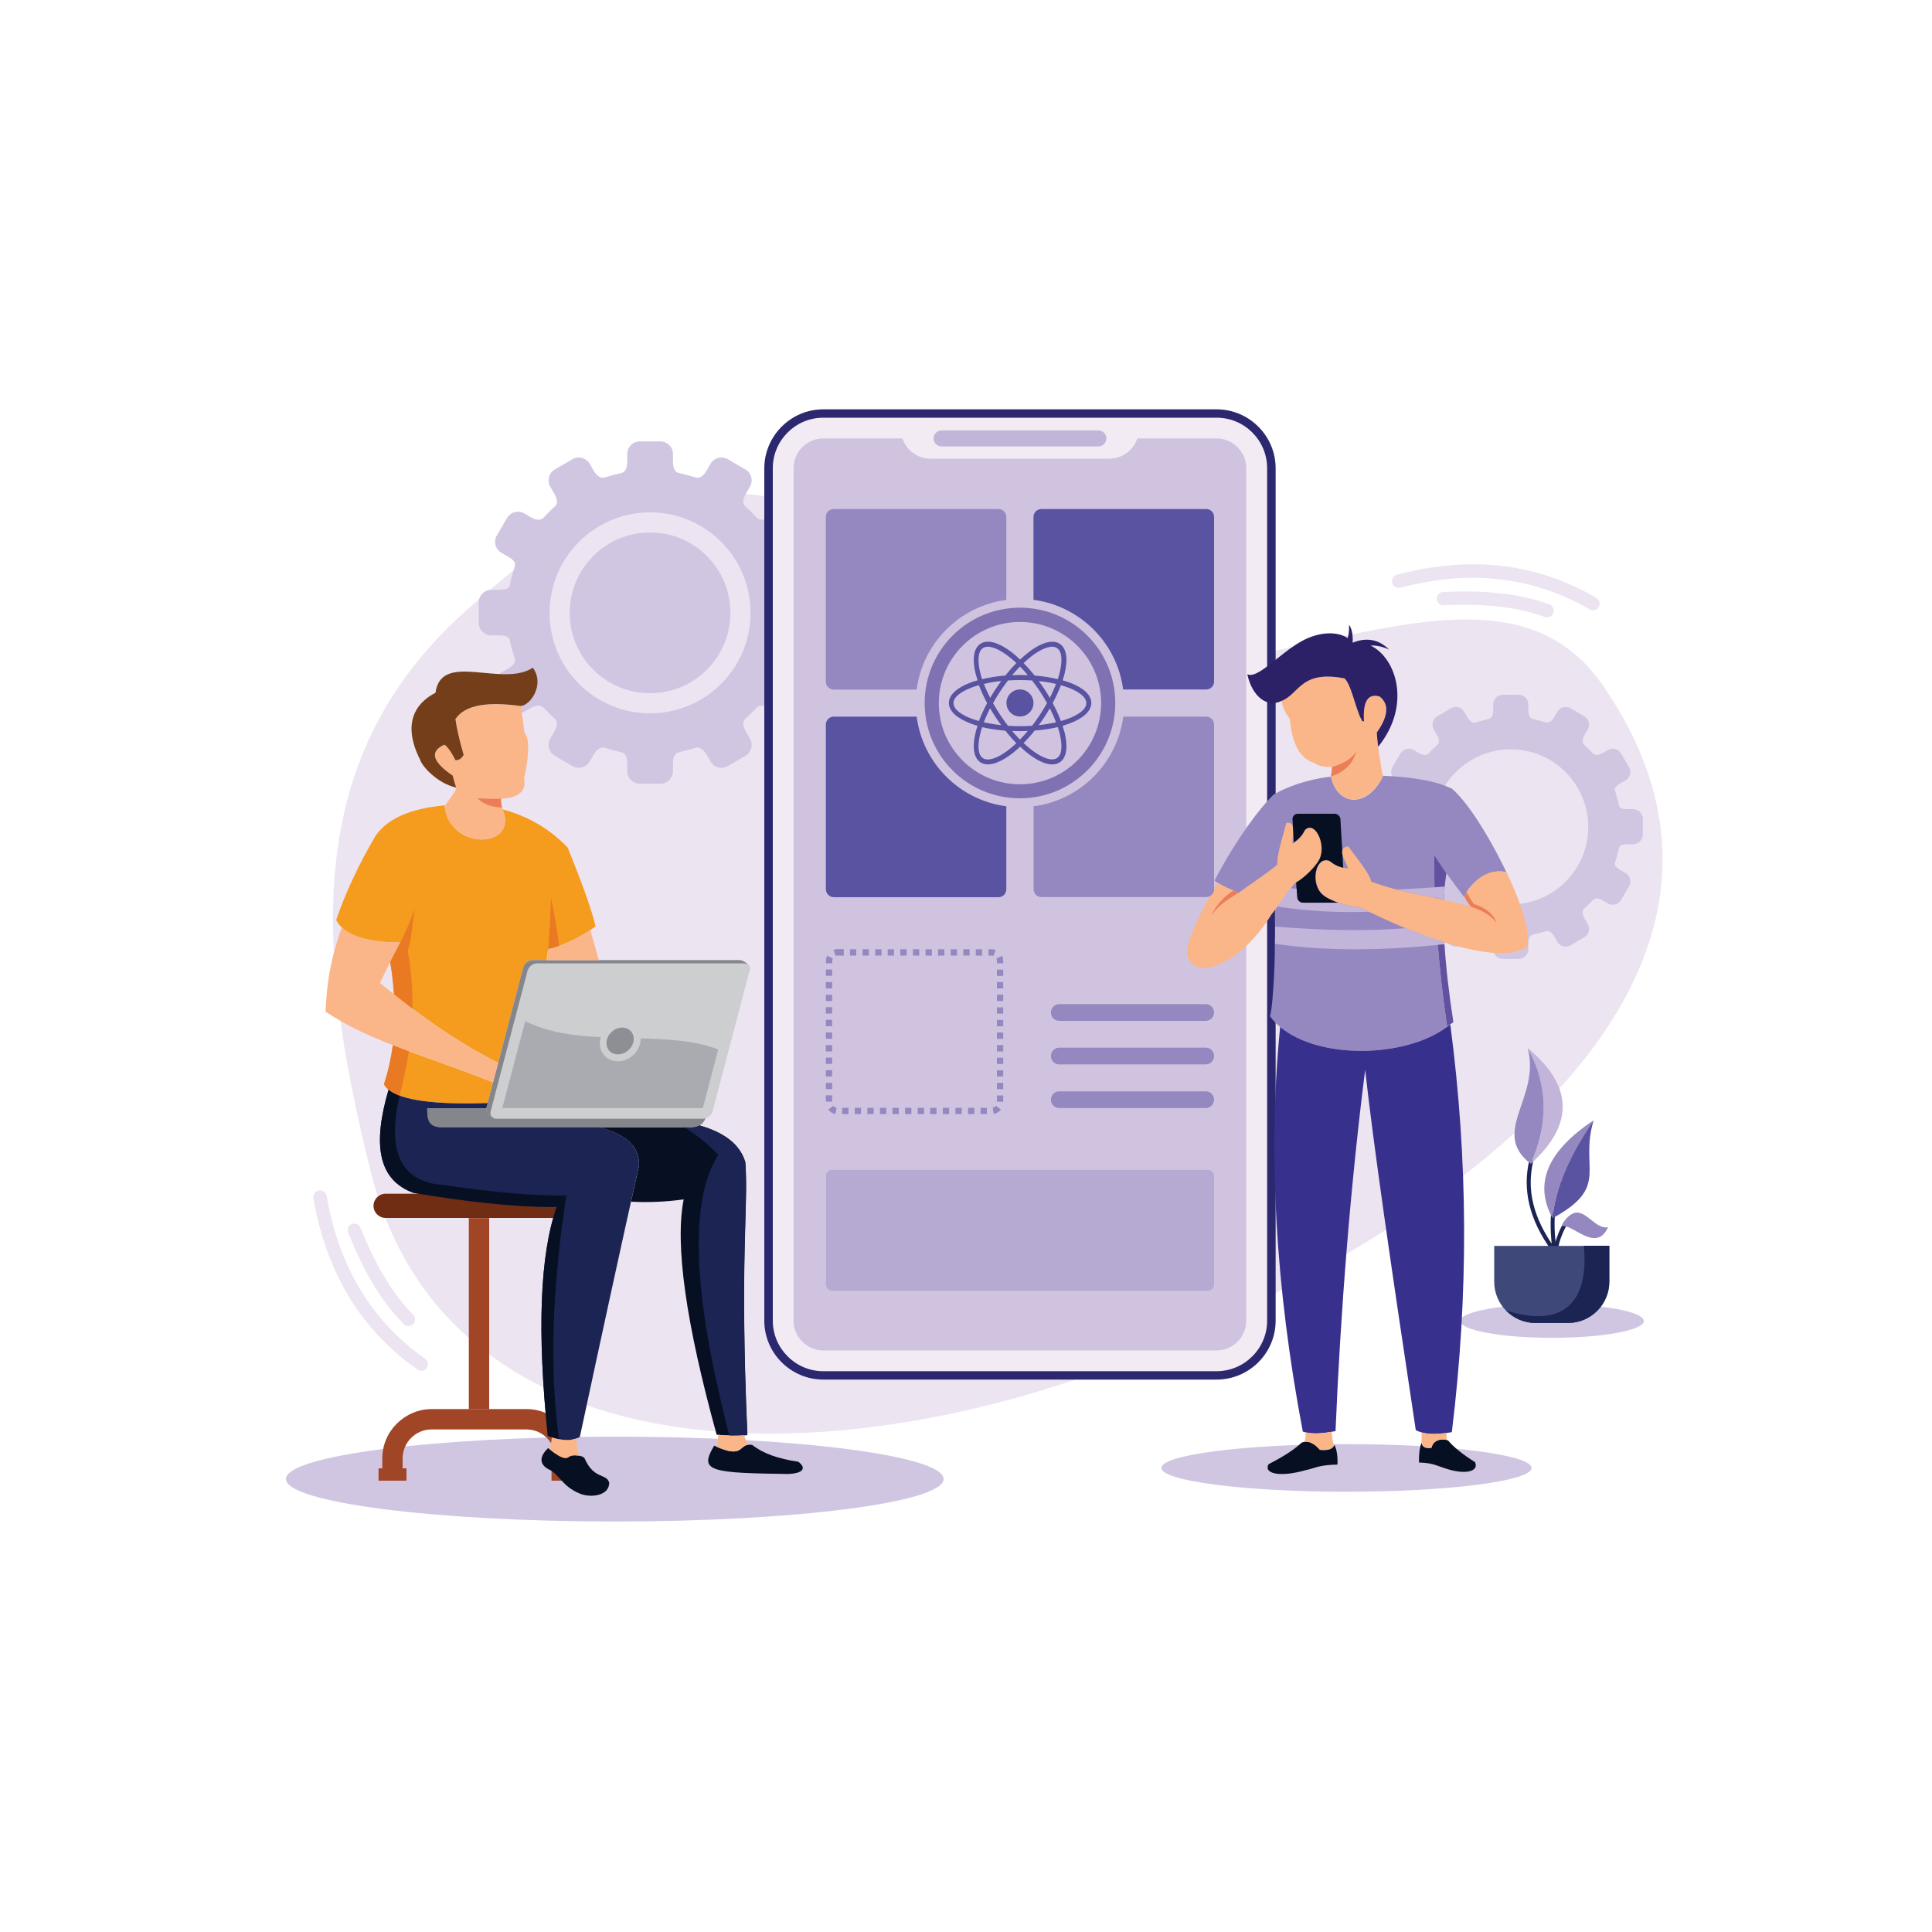 <svg xmlns="http://www.w3.org/2000/svg" viewBox="0 0 1500 1500" id="react-native-mobile-app"><switch><g><path fill="#d1c6e2" fill-rule="evenodd" d="M477.3 1181.3c140.6 0 255.3-14.8 255.3-33s-114.7-32.9-255.3-32.9c-140.6 0-255.3 14.8-255.3 32.9S336.6 1181.3 477.3 1181.3zM1045.4 1158.2c79.1 0 143.7-8.3 143.7-18.5 0-10.2-64.5-18.5-143.7-18.5-79.1 0-143.7 8.3-143.7 18.5C901.7 1149.8 966.2 1158.2 1045.4 1158.2zM1205 1038.7c39.3 0 71.3-5.9 71.3-13.1s-32-13.1-71.3-13.1c-39.2 0-71.3 5.9-71.3 13.1S1165.7 1038.7 1205 1038.7z" clip-rule="evenodd"></path><path fill="#ede4f1" fill-rule="evenodd" d="M607.6,387.7c83.3,16.3,151.6,120.6,234.3,129.9c156.4,17.5,322.8-100.7,402.4,14.3    c139.7,201.8-55.3,385.2-322.9,505.4c-267.6,120.2-573.5,110.8-633.2-126.2c-46.8-186-50.4-330.5,79.5-442.2    C425.3,419.3,487.8,364.3,607.6,387.7z" clip-rule="evenodd"></path><path fill="#d1c6e2" fill-rule="evenodd" d="M1126.5,549.9l-10.6,6.2c-3.6,2.1-4.8,6.7-2.7,10.3l2.3,4c2.8,4.7,1.6,6.9,0.7,7.6c-2.4,2.1-4.5,4.4-6.8,6.7    c-0.6,0.7-2.7,3-8.1-0.2l-3.7-2.2c-3.6-2.1-8.2-0.8-10.3,2.7l-6.2,10.6c-2.1,3.6-0.9,8.2,2.7,10.3l3.7,2.1c5,2.9,4.9,4.5,4.3,6.6    c-0.9,2.9-1.8,5.9-2.5,8.9c-0.6,2.7-0.3,4.7-7.2,4.7h-4.2c-4.1,0-7.5,3.4-7.5,7.5v12.3c0,4.2,3.4,7.5,7.5,7.5h4.2    c6.9,0,6.6,1.9,7.2,4.7c0.7,3,1.6,6,2.5,8.9c0.6,2.1,0.8,3.6-4.3,6.6l-3.7,2.1c-3.6,2.1-4.8,6.7-2.7,10.3l6.2,10.6    c2.1,3.6,6.7,4.8,10.3,2.7l3.7-2.2c5.4-3.1,7.4-0.8,8.1-0.2c2.2,2.3,4.4,4.6,6.8,6.7c0.9,0.8,2.1,2.9-0.7,7.7l-2.3,4    c-2.1,3.6-0.8,8.2,2.7,10.3l10.6,6.2c3.6,2.1,8.2,0.9,10.3-2.7l2.3-4c2.8-4.8,5.6-4.6,6.7-4.2c3.4,1.1,6.5,1.8,10,2.7    c1.3,0.3,3.5,1.3,3.5,7v4.3c0,4.1,3.4,7.5,7.5,7.5h12.3c4.1,0,7.5-3.4,7.5-7.5v-4.3c0-5.7,2.2-6.7,3.5-7c3.5-0.9,6.6-1.6,10-2.7    c1.2-0.4,3.9-0.6,6.7,4.2l2.3,4c2.1,3.6,6.7,4.8,10.3,2.7l10.6-6.2c3.6-2.1,4.8-6.7,2.7-10.3l-2.3-4c-2.8-4.7-1.6-6.9-0.7-7.7    c2.4-2.1,4.6-4.4,6.8-6.7c0.7-0.7,2.7-3,8.1,0.2l3.7,2.2c3.6,2.1,8.2,0.9,10.3-2.7l6.2-10.6c2.1-3.6,0.8-8.2-2.7-10.3l-3.7-2.1    c-5-2.9-4.9-4.5-4.3-6.6c0.9-3,1.8-5.9,2.5-8.9c0.6-2.7,0.3-4.7,7.2-4.7h4.2c4.2,0,7.5-3.4,7.5-7.5v-12.3c0-4.1-3.4-7.5-7.5-7.5    h-4.2c-6.9,0-6.6-1.9-7.2-4.7c-0.6-3-1.6-6-2.5-8.9c-0.6-2.2-0.8-3.7,4.3-6.6l3.7-2.1c3.6-2.1,4.8-6.7,2.7-10.3l-6.2-10.6    c-2.1-3.6-6.7-4.8-10.3-2.7l-3.7,2.2c-5.4,3.1-7.4,0.8-8.1,0.2c-2.2-2.3-4.4-4.6-6.8-6.7c-0.8-0.8-2.1-2.9,0.7-7.6l2.3-4    c2.1-3.6,0.9-8.2-2.7-10.3l-10.6-6.2c-3.6-2.1-8.2-0.9-10.3,2.7l-2.3,4c-2.8,4.8-5.6,4.6-6.7,4.3c-3.4-1.1-6.5-1.8-10-2.7    c-1.3-0.3-3.5-1.3-3.5-7v-4.3c0-4.2-3.4-7.5-7.5-7.5h-12.3c-4.2,0-7.5,3.4-7.5,7.5v4.3c0,5.7-2.2,6.7-3.5,7    c-3.5,0.9-6.6,1.6-10,2.7c-1.2,0.4-3.9,0.6-6.7-4.3l-2.3-4C1134.7,549,1130.1,547.8,1126.5,549.9L1126.5,549.9z M1172.9,581.8    c33.2,0,60.2,26.9,60.2,60.2c0,33.2-26.9,60.2-60.2,60.2s-60.2-26.9-60.2-60.2C1112.8,608.7,1139.7,581.8,1172.9,581.8z" clip-rule="evenodd"></path><path fill="#ede4f1" fill-rule="evenodd" d="M1087.3 456.3c-2.8.7-5.6-.9-6.4-3.7-.7-2.8.9-5.6 3.7-6.4 56.9-15.1 108.5-9.1 154.8 18 2.5 1.5 3.3 4.6 1.9 7.1s-4.6 3.3-7.1 1.9C1190.4 447.7 1141.5 442 1087.3 456.3L1087.3 456.3zM1120.9 469.9c14.7-.7 28.6-.5 41.7.9 13 1.4 25.2 4 36.7 8.2 2.7 1 5.7-.4 6.7-3.1 1-2.7-.4-5.7-3.1-6.7-12.3-4.5-25.4-7.3-39.2-8.7-13.7-1.4-28.1-1.6-43.3-.9-2.8.1-5.1 2.6-4.9 5.4C1115.6 467.9 1118 470.1 1120.9 469.9zM253.6 928.5c-.5-2.8-3.2-4.8-6-4.3-2.8.5-4.7 3.2-4.3 6 10 58 37 102.4 80.9 133.2 2.3 1.6 5.6 1.1 7.2-1.3 1.6-2.4 1.1-5.6-1.3-7.2C288.7 1025.8 263.1 983.7 253.6 928.5L253.6 928.5zM279.9 953.3c5.5 13.6 11.4 26.2 18.2 37.5 6.7 11.2 14.1 21.3 22.7 30 2 2.1 2 5.3 0 7.3-2 2-5.3 2-7.3 0-9.2-9.3-17.2-20-24.3-32-7-11.8-13.2-24.9-18.9-39-1.1-2.7.2-5.7 2.9-6.8C275.9 949.4 278.9 950.7 279.9 953.3z" clip-rule="evenodd"></path><path fill="#d1c6e2" fill-rule="evenodd" d="M444.5,356.5l-13.8,8c-4.6,2.7-6.2,8.7-3.5,13.3l3,5.2c3.6,6.2,2,8.9,0.9,9.9c-3.1,2.7-5.9,5.7-8.8,8.7    c-0.8,0.9-3.5,3.9-10.5-0.2l-4.8-2.8c-4.6-2.7-10.6-1.1-13.3,3.5l-8,13.7c-2.7,4.6-1.1,10.6,3.5,13.3l4.7,2.7    c6.5,3.8,6.4,5.8,5.6,8.5c-1.1,3.8-2.4,7.6-3.2,11.6c-0.7,3.5-0.4,6-9.3,6h-5.5c-5.4,0-9.8,4.4-9.8,9.8v15.9    c0,5.4,4.4,9.7,9.8,9.7h5.5c8.9,0,8.6,2.5,9.3,6c0.8,3.9,2.1,7.8,3.2,11.6c0.8,2.8,1,4.7-5.6,8.5l-4.7,2.8    c-4.6,2.7-6.2,8.7-3.5,13.3l8,13.7c2.7,4.6,8.7,6.2,13.3,3.5l4.8-2.8c7-4.1,9.6-1.1,10.5-0.2c2.8,3,5.7,5.9,8.8,8.7    c1.1,1,2.7,3.8-0.9,9.9l-3,5.2c-2.7,4.7-1.1,10.6,3.5,13.3l13.8,8c4.6,2.7,10.6,1.1,13.3-3.5l3-5.2c3.6-6.2,7.2-6,8.7-5.5    c4.4,1.4,8.4,2.3,13,3.5c1.7,0.4,4.5,1.6,4.5,9.1v5.6c0,5.4,4.4,9.7,9.8,9.7h15.9c5.4,0,9.8-4.4,9.8-9.7v-5.6    c0-7.4,2.8-8.6,4.5-9.1c4.5-1.2,8.6-2.1,13-3.5c1.5-0.5,5.1-0.7,8.7,5.5l3,5.2c2.7,4.7,8.7,6.2,13.3,3.5l13.8-8    c4.6-2.7,6.2-8.7,3.5-13.3l-3-5.2c-3.6-6.2-2-8.9-0.9-9.9c3.1-2.7,5.9-5.7,8.8-8.7c0.8-0.9,3.5-3.8,10.5,0.2l4.8,2.8    c4.6,2.7,10.6,1.1,13.3-3.5l8-13.7c2.7-4.6,1.1-10.6-3.5-13.3l-4.7-2.8c-6.5-3.8-6.4-5.8-5.6-8.5c1.1-3.8,2.4-7.6,3.2-11.6    c0.7-3.5,0.4-6,9.3-6h5.5c5.4,0,9.7-4.4,9.7-9.7v-15.9c0-5.4-4.4-9.8-9.7-9.8h-5.5c-8.9,0-8.6-2.5-9.3-6    c-0.8-3.9-2.1-7.8-3.2-11.6c-0.8-2.8-1-4.7,5.6-8.5l4.7-2.7c4.6-2.7,6.2-8.7,3.5-13.3l-8-13.7c-2.7-4.7-8.7-6.2-13.3-3.5    l-4.8,2.8c-7,4.1-9.6,1.1-10.5,0.2c-2.8-3-5.7-5.9-8.8-8.7c-1.1-1-2.7-3.8,0.9-9.9l3-5.2c2.7-4.6,1.1-10.6-3.5-13.3l-13.8-8    c-4.6-2.7-10.6-1.1-13.3,3.5l-3,5.2c-3.6,6.3-7.2,6-8.7,5.5c-4.4-1.4-8.4-2.3-13-3.5c-1.6-0.4-4.5-1.6-4.5-9.1v-5.6    c0-5.4-4.4-9.8-9.8-9.8h-15.9c-5.4,0-9.8,4.4-9.8,9.8v5.6c0,7.4-2.8,8.7-4.5,9.1c-4.5,1.2-8.6,2.1-13,3.5    c-1.5,0.5-5.1,0.7-8.7-5.5l-3-5.2C455.1,355.4,449.2,353.8,444.5,356.5L444.5,356.5z M504.7,413.4c34.5,0,62.4,28,62.4,62.4    c0,34.5-27.9,62.4-62.4,62.4c-34.5,0-62.4-28-62.4-62.4C442.3,441.4,470.3,413.4,504.7,413.4L504.7,413.4z M504.7,397.8    c43.1,0,78,34.9,78,78c0,43.1-34.9,78-78,78c-43.1,0-78-34.9-78-78C426.7,432.8,461.7,397.8,504.7,397.8z" clip-rule="evenodd"></path><path fill="#1b2452" fill-rule="evenodd" d="M1190.3,901.8c0.2-0.8-0.3-1.7-1.1-1.9c-0.8-0.2-1.7,0.3-1.9,1.2c-2.6,11-2.7,22.4,0.1,34.1    c2.8,11.7,8.5,23.9,17.8,36.5c0.5,0.7,1.5,0.8,2.2,0.3c0.7-0.5,0.8-1.5,0.3-2.2c-9-12.3-14.6-24.1-17.3-35.4    C1187.7,923.3,1187.9,912.4,1190.3,901.8z" clip-rule="evenodd"></path><path fill="#c2b5d9" fill-rule="evenodd" d="M1188.5,903.6c13.9-31.7,13.1-61.6-2.4-89.9C1221.5,843.1,1222.3,873,1188.5,903.6z" clip-rule="evenodd"></path><path fill="#9588c0" fill-rule="evenodd" d="M1186.1,813.7c15.6,28.2,16.4,58.2,2.4,89.9C1156.5,879,1196.5,852.3,1186.1,813.7z" clip-rule="evenodd"></path><path fill="#1b2452" fill-rule="evenodd" d="M1207.3,942.9c0.1-0.8-0.6-1.6-1.4-1.7c-0.8-0.1-1.6,0.5-1.7,1.4c-0.3,3.7-0.4,9.1-0.1,15.3    c0.3,5.3,0.8,11.2,1.7,17c0.1,0.8,0.9,1.4,1.8,1.3c0.8-0.1,1.4-0.9,1.3-1.8c-0.9-5.7-1.4-11.5-1.7-16.7    C1206.8,951.7,1206.9,946.5,1207.3,942.9z" clip-rule="evenodd"></path><path fill="#9588c0" fill-rule="evenodd" d="M1205.4,945.8c-14.7-26.8-4.1-52.1,31.9-76C1218.2,897.4,1207.6,922.7,1205.4,945.8z" clip-rule="evenodd"></path><path fill="#5a53a2" fill-rule="evenodd" d="M1205.4,945.8c2.2-23.1,12.8-48.4,31.9-76C1226,907.4,1250.5,921.3,1205.4,945.8z" clip-rule="evenodd"></path><path fill="#1b2452" fill-rule="evenodd" d="M1206.2,973.5c0,0.9,0.7,1.6,1.5,1.6c0.9,0,1.6-0.6,1.6-1.5c0.1-3.9,1-7.9,2.2-11.5    c1.9-5.7,4.5-10.3,5.7-12.3c0.4-0.7,0.2-1.7-0.5-2.1c-0.7-0.4-1.7-0.2-2.1,0.5c-1.3,2.1-4,7-6,13    C1207.3,964.9,1206.3,969.2,1206.2,973.5z" clip-rule="evenodd"></path><path fill="#9588c0" fill-rule="evenodd" d="M1248.5,952.7c-9.3,21.4-29.2-4.6-36.3-0.3c2.1-4.8,5.1-8.3,8.5-10C1230.5,937.2,1238.6,955.1,1248.5,952.7z    " clip-rule="evenodd"></path><path fill="#3f4979" fill-rule="evenodd" d="M1160.1,967.3v27.9c0,17.6,14.4,32,32,32h25.3c17.6,0,32-14.4,32-32v-27.9H1160.1z" clip-rule="evenodd"></path><path fill="#1b2452" fill-rule="evenodd" d="M1169.2,1017.4c43.7,14,64.7-5.3,60.5-50.2h19.8v27.9c0,17.6-14.4,32-32,32h-25.3    C1183.2,1027.2,1175,1023.4,1169.2,1017.4z" clip-rule="evenodd"></path><path fill="#2b2870" fill-rule="evenodd" d="M639.2,317.8h305.4c25.2,0,45.8,20.6,45.8,45.7v661.9c0,25.2-20.6,45.7-45.8,45.7H639.2    c-25.2,0-45.8-20.6-45.8-45.7V363.5C593.5,338.4,614,317.8,639.2,317.8z" clip-rule="evenodd"></path><path fill="#f3ebf4" fill-rule="evenodd" d="M639.2,324.3h305.4c21.6,0,39.2,17.6,39.2,39.2v661.9c0,21.6-17.7,39.2-39.2,39.2H639.2    c-21.6,0-39.2-17.7-39.2-39.2V363.5C600,341.9,617.6,324.3,639.2,324.3z" clip-rule="evenodd"></path><path fill="#d0c3e0" fill-rule="evenodd" d="M639.2,340.4h61.5c3,9.1,11.6,15.7,21.6,15.7h139c10.1,0,18.7-6.6,21.7-15.7h61.5    c12.7,0,23.1,10.4,23.1,23.1v661.9c0,12.7-10.4,23.1-23.1,23.1H639.2c-12.7,0-23.1-10.4-23.1-23.1V363.5    C616.1,350.8,626.5,340.4,639.2,340.4z" clip-rule="evenodd"></path><path fill="#c2b5d9" fill-rule="evenodd" d="M731,334.2h121.8c3.4,0,6.2,2.8,6.2,6.2l0,0c0,3.4-2.8,6.2-6.2,6.2H731c-3.4,0-6.2-2.8-6.2-6.2l0,0    C724.8,337,727.6,334.2,731,334.2z" clip-rule="evenodd"></path><path fill="#fab688" fill-rule="evenodd" d="M1056,556.7c-4.7-11.7-7.4-25.4-12.2-30.1c-34-6.5-34.9,11.9-48.7,17.4c0.5,4.5,2.6,9.2,6.3,14.2    c1.8,19.7,8.2,31.2,19.2,34.2c3,2.4,7.5,3.3,13.5,2.9c-0.2,2.6-0.5,5.1-0.9,7.5l0,0c4.6,21.7,26.3,25,39.2,2.2    c0.4-0.7,0.8-1.5,1.2-2.3c0-0.2-0.1-0.4-0.1-0.6v0c-1.5-8.5-2.7-16-3.5-22.3c-0.5-4.1-0.9-7.8-1.1-11c9-12.7,9.8-22.1,2.3-28    c-9.1-2.7-13.1,3.7-12.2,19.3C1056.4,559.5,1058.3,560.1,1056,556.7z" clip-rule="evenodd"></path><path fill="#2c2066" fill-rule="evenodd" d="M995.2,544.1c13.7-5.5,14.7-24,48.7-17.4c4.8,4.7,7.4,18.4,12.1,30.1c2.3,3.3,0.4,2.8,3,3.3    c-1-15.6,3.1-22,12.2-19.3c7.5,5.9,6.7,15.3-2.3,28c0.2,3.2,0.6,6.9,1.1,11c26-32.2,14.2-69-5.9-78.6c4.5-0.2,9.3,0.8,14.4,3.1    c-8-7.9-17.5-9.7-28.3-5.3c0.3-6.5-0.7-11.1-2.8-13.9c0.1,4.4-0.2,7.8-1.1,10.3c-8.2-5.5-22.4-5-35.9,2.5    c-17.4,9.7-33.9,29.5-42,25.6C972.2,540.8,983.7,549.9,995.2,544.1z" clip-rule="evenodd"></path><path fill="#9588c0" fill-rule="evenodd" d="M1113.7,663.8c3,4.9,6.3,9.8,9.9,14.9c4,5.7,8.4,11.6,13.1,17.7c4.8-11.4,19.8-22.8,32.9-19.2    c-15.9-32.8-31.4-55.4-42.2-64.8c-11.8-5.8-29.7-9.2-53.8-10.1c0,0.2,0.1,0.4,0.1,0.6c-12.6,25.4-35.7,22.5-40.4,0.1    c-16,1.6-34.8,7.7-45,14.4c-10,9.9-27.7,32.8-45.4,66.2c3.9,3.6,23.4,12.2,31.6,13.7c6-7.6,10-13.6,15-21.3    c0.6,36.4,0.6,62.8-0.3,80.9c-0.6,12-1.6,26.8-3.2,32.1c24.6,33.9,102.3,34.8,137.5,8.1C1116.9,751.2,1113.3,706.6,1113.7,663.8z    " clip-rule="evenodd"></path><path fill="#fab688" fill-rule="evenodd" d="M1112.6 696.7c-15.8-3.3-27.4-4.9-47.9-12.1-1.2-6.5-12.7-20.2-18-27.5-10.5 1.5.3 14.6-.2 17.2-7.8-1.1-11.4-3.7-14.1-5.9-11-4.1-15 17.6-5.4 26.1 5.5 4.9 20.5 9.7 27.9 9.7 25.8 12.2 41.1 19 60.1 25.4 2.4.8 4.6 1.5 6.9 2.2 31.6 9.8 53 10.8 64.2 3.2 2.5-16.7-11.2-46.8-16.3-57.6-18.2-4.8-29.9 12.2-32.8 18.7 1.2 2.7 2.8 5.3 5 7.8-5.9-1.9-12.7-3.5-20.4-5.1C1118.6 698 1115.7 697.4 1112.6 696.7zM961.9 693.1c4.4-3.6 24.3-16.6 29.9-22-.9-6.5 4.7-23.3 6.9-32.1 8.8-2.3 3.8 13.7 4.9 16 5.9-3.8 8.1-7.5 9.7-10.5 7.7-7.7 16.8 11.1 11.4 22.5-3 6.5-13.7 16.3-19.6 18.9-4.5 5.3-14.2 19.7-17.9 24-26.2 42.7-63.9 52.5-65.7 29.3.8-11.8 12.8-35.8 24.1-53.7 2.9 1.8 7.4 4 12.2 6.1-7.6 4.9-13.4 11.4-17.3 19.5C946.7 702.4 951.4 699.6 961.9 693.1z" clip-rule="evenodd"></path><path fill="#ed7d57" fill-rule="evenodd" d="M1144.1,701.7c-2.1-3.2-4-6.3-5.6-9.3c-0.6,1.1-1.1,2.3-1.6,3.5c1.2,2.8,3,5.5,5.3,8.2    c8.9,2.9,15.5,6.6,19.6,12.3C1159.7,709.8,1153.8,704.9,1144.1,701.7L1144.1,701.7z M957.6,691.4c-7.6,4.9-13.4,11.4-17.3,19.5    c6.4-8.5,11.1-11.4,21.5-17.8C960.4,692.6,959,692,957.6,691.4z" clip-rule="evenodd"></path><path fill="#6251a1" fill-rule="evenodd" d="M1121,698.5c0.3-7.6,1-14.4,2-20.6c-3.4-4.8-6.5-9.5-9.4-14.1c-0.1,11,0,22.1,0.4,33.3    C1116.5,697.5,1118.8,698,1121,698.5L1121,698.5z M1128.4,793.6c-3.6-23.3-5.9-43.9-7-62c-1.8-0.6-3.6-1.1-5.4-1.8    c1.7,22,4.2,44.4,7.5,67.1C1125.2,795.9,1126.8,794.7,1128.4,793.6z" clip-rule="evenodd"></path><path fill="#071023" fill-rule="evenodd" d="M1013.1,644.4c7.7-7.7,16.8,11.1,11.4,22.5c-0.2,0.4-0.4,0.7-0.6,1.1c-3,5.3-10.2,12.3-15.8,16    c-0.6,0.4-1.2,0.7-1.8,1.1l0.7,11.6c0.1,2.4,2.2,4.3,4.5,4.3l26,0h1.7c-5.1-1.8-9.9-4.1-12.5-6.5c-7.6-6.7-6.7-21.5-0.6-25.6    c1.6-1.1,3.7-1.4,6.1-0.5c1.3,1,2.7,2.1,4.7,3.2c1.6,0.8,3.5,1.6,6,2.1l-0.6-9.6c-0.4-1.4-0.5-2.7-0.2-3.8l-0.1-2.2l-1.3-22    c-0.1-2.4-2.2-4.3-4.5-4.3l-28.6,0c-2.4,0-4.2,1.9-4.1,4.3l1,18C1009.7,650.6,1011.7,647.2,1013.1,644.4z" clip-rule="evenodd"></path><path fill="#38308d" fill-rule="evenodd" d="M1036.9,1111.1c3.9-93.6,11.7-191.1,23-280.5c6.3,56.8,19.5,148.7,39.3,279.7c6,3.4,15.4,4,28,1.6    c13.2-107.7,12.6-211.8-1.2-316.5l-2.4,1.7c-32.1,24.3-99.4,25.7-129.7,0.2c-9.6,96.6-3.8,201.3,17.6,314.2    C1017.2,1113.5,1025.7,1113.4,1036.9,1111.1z" clip-rule="evenodd"></path><path fill="#071023" fill-rule="evenodd" d="M1101.7,1135.5c11.7,0.3,14.2,2.9,23.8,5.6c13.7,3.8,22.8,0.8,19.7-5.9c-9.7-6.1-16.6-11.7-20.8-16.7    c-3.7-2-11.7-1.1-13,5.6c-5.1,0.7-6.8-0.6-7.8-3.9C1102.2,1124,1101.5,1129.1,1101.7,1135.5L1101.7,1135.5z M1038.4,1137.1    c-15.1,0.3-17.1,2.8-25,4.4c-19.6,5.6-32.6,2.7-28.5-4.7c11.9-6.1,20.5-11.7,25.6-16.7c4.6-2,9.3-0.1,14.3,5.6    c6.3,0.7,10-0.6,11.3-3.9C1037.9,1125.6,1038.7,1130.7,1038.4,1137.1z" clip-rule="evenodd"></path><path fill="#fab688" fill-rule="evenodd" d="M1013.7,1112c0.1,2.6-0.2,5-0.9,7.3c3.9-0.5,7.8,1.5,11.9,6.2c5.7,0.7,9.4-0.4,10.9-3.1    c-0.9-3.5-1.5-7.1-1.7-10.8C1025.5,1113.2,1018.8,1113.3,1013.7,1112L1013.7,1112z M1103.7,1112.1c0.1,2.8,0.1,5.5-0.1,8    c1,3.3,2.7,4.6,7.8,3.9c1.1-6,7.8-7.3,11.8-6c-0.1-1.9-0.2-3.7-0.1-5.5C1115.2,1113.6,1108.7,1113.5,1103.7,1112.1z" clip-rule="evenodd"></path><path fill="#ed7d57" fill-rule="evenodd" d="M1053,583.4c-3.4,5.5-9.6,9.5-18.7,12c-0.2,2.6-0.5,5.1-0.9,7.5C1043.9,599.4,1050.4,592.9,1053,583.4z" clip-rule="evenodd"></path><path fill="#c2b5d9" fill-rule="evenodd" d="M1116.3 733.6c-47.2 4.8-89.3 4.6-126.4-.8.1-4.2.1-8.6.1-13.4 39.2 3.2 73 3.6 101.4 1.2 7.9 3.3 15.4 6.1 23.6 8.8l1.1.4v.1-.1l5.4 1.8c0 .5.1 1 .1 1.5C1119.8 733.2 1118 733.4 1116.3 733.6zM1062.9 707.9c-25.5.8-49.3-.6-71.4-4.1 3.2-4.4 7.2-10 10.3-14.2 1.6.1 3.2.3 4.9.4l.4 6.6c.1 2.4 2.2 4.3 4.5 4.3l26 0 1.7 0c.4.2.9.3 1.3.5 5.2 1.7 10.5 2.8 14.1 2.8C1057.6 705.4 1060.3 706.7 1062.9 707.9L1062.9 707.9zM1113.9 688.9c2.6-.2 5.2-.4 7.8-.6-.2 2.2-.4 4.4-.5 6.6-.1 1.4-.1 2.5-.2 3.6l-6.9-1.5-1.5-.3c-10.1-2.1-18.5-3.5-28.5-6.1C1093.7 690.2 1103.7 689.6 1113.9 688.9z" clip-rule="evenodd"></path><path fill="#071023" fill-rule="evenodd" d="M611,1144.4c-26-0.4-45.4-0.7-54.4-3.6c-9.7-3-7.7-9-2.1-18.4c24.5,11.3,18-2.3,29.5-0.6    c8.1,6.5,20,10.8,35.8,13.1C626.4,1139.8,623.7,1144.2,611,1144.4z" clip-rule="evenodd"></path><path fill="#ccced0" fill-rule="evenodd" d="M577.6,748H416.9c-3.2,0-6.5,2.6-7.3,5.8L381,862.7c-0.8,3.2,1.1,5.8,4.2,5.8H546c3.2,0,6.5-2.6,7.3-5.8    l28.6-108.9C582.7,750.6,580.8,748,577.6,748z" clip-rule="evenodd"></path><path fill="#f59b1d" fill-rule="evenodd" d="M406.2,751.2l-19.4,73.9c-23.3-11.4-51.4-29.6-80.9-53.1c-0.8-10.5-1.8-18.9-3-25.2c2.4-4.7,5-9.7,7.8-15    c-27.2-0.2-43.8-6-49.7-17.5c7.3-21.3,17.4-43,30.5-65.2c9.1-13.5,27-21.4,53.7-23.8c3.1,35.7,57.9,33.9,45,3.1    c19.9,5.3,36.7,15.2,50.5,29.6c11.9,29.3,19.1,49.7,21.7,61.3c-12.9,9-25.1,14.9-36.7,17.5c-0.5,2.5-1,5.4-1.3,8.6h-11.1    C410.3,745.4,407,748,406.2,751.2z" clip-rule="evenodd"></path><path fill="#85868b" fill-rule="evenodd" d="M386.8,825.1l19.4-73.9c0.8-3.2,4.1-5.8,7.3-5.8h11.1h149.6c3.2,0,8.8,4.1,7.9,7.2c0.1-2.6-1.7-4.6-4.5-4.6    H416.9c-3.2,0-6.5,2.6-7.3,5.8L381,862.7c-0.5,1.9,0,3.6,1.1,4.6c-2.7-1.7-5.2-5-4.6-7.3L386.8,825.1z" clip-rule="evenodd"></path><path fill="#85868b" fill-rule="evenodd" d="M385.3,868.5H546c0.6,0,1.2-0.1,1.8-0.3c-3.2,8.3-11.9,7.1-15.3,7H341.9c-10.3-0.4-10.1-7.7-10.2-14.7h45.8    c-0.1,2.2,2.2,5.2,4.7,6.8C382.9,868.1,384,868.5,385.3,868.5z" clip-rule="evenodd"></path><path fill="#a9abb1" fill-rule="evenodd" d="M407.8,792.8c17.2,8.7,37.6,11.4,58.6,12.5c-0.2,0.7-0.4,1.5-0.5,2.3c-1.4,8.8,4.8,16.4,13.8,16.4    c8.5,0,16.2-6.7,17.5-15.1c0.1-0.9,0.2-1.8,0.2-2.7c21.8,0.6,42.8,1.8,60.2,8.6l-11.9,45.5H390L407.8,792.8z" clip-rule="evenodd"></path><path fill="#8d8f94" fill-rule="evenodd" d="M483.1,797.8c-5.8,0-11.2,4.7-12.1,10.4c-0.9,5.8,3,10.4,8.8,10.4c5.8,0,11.2-4.7,12.1-10.4    C492.8,802.5,488.9,797.8,483.1,797.8z" clip-rule="evenodd"></path><path fill="#f59b1d" fill-rule="evenodd" d="M298.1,841.9c3.2-9.8,5.5-19.9,6.9-30.4c21.7,8.4,46.4,16.5,77.7,28.8l-4.2,16.1    C331.2,858,304.4,853.1,298.1,841.9z" clip-rule="evenodd"></path><path fill="#fab688" fill-rule="evenodd" d="M382.8 840.3c-31.3-12.3-56-20.4-77.7-28.8-19.1-7.4-35.7-15-52.3-26 .7-21.2 3.9-41.7 12.6-65.5 8.1 7.7 23.2 11.6 45.4 11.8-6.4 12.1-11.7 22.6-15.7 31.4 33.4 27.7 65.6 49.1 91.7 61.9L382.8 840.3zM458.3 722.1c2.4 8.4 4.6 16.2 6.7 23.4h-40.4c.3-3.2.7-6.1 1.3-8.6C436.1 734.4 446.9 729.5 458.3 722.1z" clip-rule="evenodd"></path><path fill="#071023" fill-rule="evenodd" d="M556.4,1113.9c-23.9-86.7-32.5-147.6-25.6-182.7c-13.6,1.9-27.2,2.5-40.9,1.8c2.1-9.4,4.2-18.8,6.3-28.3    c-0.2-12.9-6.8-22.5-30.3-29.4h66.6c2.3,0,6.9,0.6,10.7-1.5c21.4,6.1,31.9,16.2,35.5,28.6c2.6,34-4.5,72.8,1.6,211.8    C572.7,1114.9,564.8,1114.8,556.4,1113.9z" clip-rule="evenodd"></path><path fill="#1b2452" fill-rule="evenodd" d="M531.4,875.3h1c2.3,0,6.9,0.6,10.7-1.5c21.4,6.1,31.9,16.2,35.5,28.6c2.6,34-4.5,72.8,1.6,211.8    c-4.5,0.4-9.1,0.6-13.9,0.5c-12.3-48.3-41.7-166.9-8.6-218C549.9,888.4,541.2,881.3,531.4,875.3z" clip-rule="evenodd"></path><path fill="#fab688" fill-rule="evenodd" d="M345.2,625.6c4.2-5.4,8-10.5,9.1-14c-0.9-2.4-1.8-5.5-2.7-9.3c-16-10.8-18.1-18.8-6.5-24    c2.3,1.3,5.2,5.3,8.7,12.1c2.7-0.1,4.9-1.5,6.3-4.2c-3.3-11.4-5.4-20.7-6.4-27.8c7.9-11.7,26.2-13.4,50.6-10.2    c1.1,6.5,2.1,13.4,2.8,20.6c4.3,4,3.7,18.7-0.2,35.6c2,9.6-4,14.9-17.8,15.8c-0.2,3.4,1.1,7.8,1.3,8.3l0,0v0c0,0,0,0.1,0,0.1    C402.9,659,348.6,660.9,345.2,625.6z" clip-rule="evenodd"></path><path fill="#733e19" fill-rule="evenodd" d="M404.2,548.1c-24.3-3.2-42.7-1.5-50.6,10.2c1,7.1,3.1,16.4,6.4,27.8c-1.4,2.7-3.5,4.1-6.3,4.2    c-3.5-6.8-6.4-10.8-8.7-12.1c-11.6,5.2-9.4,13.2,6.5,24c0.9,3.7,1.8,6.8,2.7,9.3c-14.3-3.2-26.3-16.1-28-21.6    c-16.7-33,1.9-46.9,11.9-52c4.4-32.7,51.9-3.8,75.6-19.5C423.3,531.5,411.6,547.9,404.2,548.1z" clip-rule="evenodd"></path><path fill="#ed7d57" fill-rule="evenodd" d="M370.9,619.7c6.7,0.5,12.7,0.7,18,0.4c-0.1,2.4,0.4,5.2,0.9,6.8C381.2,626.7,374.9,624.3,370.9,619.7z" clip-rule="evenodd"></path><path fill="#712c14" fill-rule="evenodd" d="M444.4,926.8h-145c-5.2,0-9.4,4.2-9.4,9.4l0,0c0,5.2,4.2,9.4,9.4,9.4h145c5.2,0,9.4-4.2,9.4-9.4l0,0    C453.8,931,449.6,926.8,444.4,926.8z" clip-rule="evenodd"></path><path fill="#a14527" fill-rule="evenodd" d="M308.1,1105.3c6.9-6.9,16.5-11.3,27.1-11.3h24.9h48.7c10.5,0,20.1,4.3,27,11.3c6.9,6.9,11.3,16.5,11.3,27    v7.7h2.9v9.6H447h-15.8h-3v-9.6h3v-7.7c0-6.2-2.5-11.8-6.6-15.9c-4.1-4.1-9.7-6.6-15.9-6.6h-48.7h-24.9c-6.2,0-11.8,2.5-15.9,6.6    c-4.1,4.1-6.6,9.7-6.6,15.9v7.7h3v9.6h-3h-15.8h-2.9v-9.6h2.9v-7.7C296.8,1121.8,301.1,1112.2,308.1,1105.3z" clip-rule="evenodd"></path><rect width="15.8" height="148.4" x="364" y="945.7" fill="#a14527" fill-rule="evenodd" clip-rule="evenodd"></rect><path fill="#1b2452" fill-rule="evenodd" d="M321.2,926.2c-28-10.1-31.9-38-19.5-80.2c10.1,8.3,35.8,11.8,76.9,10.4l-1,3.6c0,0.2-0.1,0.3-0.1,0.5h-45.8    c0.1,7-0.1,14.2,10.2,14.7h124c23.4,6.9,30,16.5,30.3,29.4c-14.8,66.3-28,127-46,211c-6.1,3.4-14.4,3.1-24.9-0.8    c-8.4-81.4-6.1-140.7,6.9-177.7C397.5,937.3,360.5,932.6,321.2,926.2z" clip-rule="evenodd"></path><path fill="#071023" fill-rule="evenodd" d="M321.2,926.2c-28-10.1-31.9-38-19.5-80.2c2.2,1.8,5,3.3,8.6,4.6c-10.2,43.4,0.9,67.1,33.8,69.4    c38.4,5.7,70.3,8.5,95.6,8.2c-11.1,72.3-13.1,135.3-5.7,189.1c-2.7-0.5-5.6-1.3-8.7-2.5c-8.4-81.4-6.1-140.7,6.9-177.7    C397.5,937.3,360.5,932.6,321.2,926.2z" clip-rule="evenodd"></path><path fill="#fab688" fill-rule="evenodd" d="M577.7,1114.3c0.7,2.6,1.8,5.1,3.4,7.4c-7.5,0.7-4.6,10.4-24.9,1.5c0.9-2.5,1.3-5.6,1.4-9.2    C564.7,1114.7,571.3,1114.8,577.7,1114.3z" clip-rule="evenodd"></path><path fill="#071023" fill-rule="evenodd" d="M450.1,1159.6c-13.8-5.7-15.9-15-23.5-18.5c-7.6-3.6-8.5-9.9-1-16.8c5.5,4.4,12.4,9.8,16,7    c2.4-1.9,10.6-1.8,12.3,1c7.2,16.6,17.1,11.4,19.1,18.9C473.1,1161.3,458.7,1163.2,450.1,1159.6z" clip-rule="evenodd"></path><path fill="#fab688" fill-rule="evenodd" d="M447.7,1116.8c-0.1,4.4,0.5,8.9,1.8,13.3c-3-0.5-6.5-0.1-8,1.1c-3.4,2.7-9.5-1.8-14.8-6    c0.9-2.4,1.4-5.5,1.7-9.2C436.2,1118.4,442.6,1118.7,447.7,1116.8z" clip-rule="evenodd"></path><path fill="#ea7924" fill-rule="evenodd" d="M310.7,731.8c3.6-6.5,7.3-15.1,11.3-26.1c-2.2,12.7-2,21.9-5.5,32.3c2.8,14.8,3.9,29.8,3.7,45.1    c-4.7-3.6-9.5-7.3-14.3-11.1c-0.8-10.5-1.8-18.9-3-25.2C305.3,742.1,307.9,737.1,310.7,731.8L310.7,731.8z M434.1,734.4    c-2.8,1-5.6,1.8-8.3,2.4c1-16.2,1.7-29.5,2-40.1C430.9,712.3,433,724.8,434.1,734.4L434.1,734.4z M298.1,841.9    c3.2-9.8,5.5-19.9,6.9-30.4c4,1.6,8.1,3.1,12.4,4.7c-1.7,11.5-4.1,23-7.2,34.5C304.2,848.4,300.1,845.5,298.1,841.9z" clip-rule="evenodd"></path><path fill="#9588c0" fill-rule="evenodd" d="M647.3,395.2h127.9c3.3,0,6.1,2.7,6.1,6.1v64.5c-36.2,4.7-64.9,33.4-69.6,69.6h-64.4c-3.3,0-6.1-2.7-6.1-6.1    V401.3C641.2,397.9,644,395.2,647.3,395.2z" clip-rule="evenodd"></path><path fill="#5a53a2" fill-rule="evenodd" d="M808.6 395.2h127.9c3.3 0 6.1 2.7 6.1 6.1v127.9c0 3.3-2.7 6.1-6.1 6.1H872c-4.7-36.2-33.4-64.8-69.6-69.6v-64.5C802.5 397.9 805.2 395.2 808.6 395.2zM641.2 690.4V562.5c0-3.3 2.7-6.1 6.1-6.1h64.4c4.7 36.2 33.4 64.9 69.6 69.6v64.5c0 3.3-2.7 6.1-6.1 6.1H647.3C644 696.5 641.2 693.8 641.2 690.4z" clip-rule="evenodd"></path><path fill="#9588c0" fill-rule="evenodd" d="M936.5,696.5H808.6c-3.4,0-6.1-2.7-6.1-6.1V626c36.2-4.7,64.8-33.4,69.6-69.6h64.4c3.3,0,6.1,2.7,6.1,6.1    v127.9C942.6,693.8,939.8,696.5,936.5,696.5z" clip-rule="evenodd"></path><path fill="#8071b3" fill-rule="evenodd" d="M791.9,471.8c40.9,0,74,33.1,74,74c0,40.9-33.2,74-74,74c-40.9,0-74-33.1-74-74    C717.9,505,751,471.8,791.9,471.8L791.9,471.8z M791.9,482.9c-34.8,0-63,28.2-63,63c0,34.8,28.2,63,63,63c34.8,0,63-28.2,63-63    C854.9,511.1,826.7,482.9,791.9,482.9z" clip-rule="evenodd"></path><path fill="#5a53a2" fill-rule="evenodd" d="M798,524.2c-2-2.4-4-4.6-6.1-6.7c-2,2.1-4,4.3-6.1,6.7C789.9,524,793.9,524,798,524.2L798,524.2z     M803.3,524.5c-2.8-3.5-5.7-6.8-8.6-9.7c2.7-2.5,5.3-4.7,7.8-6.5c7.7-5.5,14.4-7.7,18.2-5.1c3.8,2.6,4.3,9.5,2.1,18.8    c-0.4,1.7-0.9,3.5-1.5,5.3C815.8,526,809.8,525,803.3,524.5L803.3,524.5z M815.1,541.8c1.9-3.7,3.5-7.4,4.8-10.8    c-4.1-1-8.6-1.7-13.4-2.2C809.6,532.9,812.5,537.3,815.1,541.8L815.1,541.8z M817.3,545.9c2.6-4.8,4.7-9.5,6.4-13.9    c1.9,0.5,3.6,1.1,5.3,1.7c8.9,3.3,14.4,7.6,14.4,12.2c0,4.6-5.5,8.9-14.4,12.2c-1.7,0.6-3.4,1.2-5.3,1.7    C822.1,555.4,819.9,550.7,817.3,545.9L817.3,545.9z M825,563.5c0.6,1.9,1.1,3.7,1.6,5.4c2.6,10.8,1.6,19.3-3.7,22.9    c-5.3,3.6-13.6,1.3-22.6-5.2c-2.7-1.9-5.5-4.3-8.3-6.9c-2.8,2.7-5.6,5-8.3,6.9c-8.8,6.3-16.8,8.6-22.1,5.5h0l-0.5-0.3    c-5.3-3.6-6.3-12.1-3.7-22.9c0.4-1.7,0.9-3.6,1.6-5.4c-1.9-0.5-3.7-1.1-5.4-1.8c-10.5-3.9-16.9-9.5-16.9-15.9    c0-6.4,6.5-12,16.9-15.9c1.7-0.6,3.5-1.2,5.4-1.7c-0.6-1.9-1.1-3.7-1.6-5.4c-2.6-10.8-1.6-19.3,3.7-22.9    c5.3-3.6,13.6-1.3,22.6,5.2c2.7,1.9,5.5,4.3,8.3,7c2.8-2.7,5.6-5,8.3-7c9.1-6.5,17.3-8.7,22.6-5.2c5.3,3.6,6.3,12.1,3.7,22.9    c-0.4,1.7-1,3.6-1.6,5.4c1.9,0.5,3.7,1.1,5.4,1.7c10.5,3.9,16.9,9.5,16.9,15.9c0,6.4-6.5,12-16.9,15.9    C828.7,562.4,826.9,562.9,825,563.5L825,563.5z M789.1,577c-2.9-2.9-5.8-6.2-8.6-9.7c-6.5-0.5-12.6-1.5-18-2.7    c-0.6,1.8-1.1,3.6-1.5,5.3c-2.2,9.2-1.7,16.2,2.1,18.7l0,0c3.8,2.5,10.5,0.4,18.2-5.1C783.8,581.6,786.5,579.5,789.1,577    L789.1,577z M777.3,563c-3.1-4.2-6-8.6-8.6-13.1c-1.9,3.7-3.5,7.4-4.9,10.9C768,561.7,772.5,562.5,777.3,563L777.3,563z     M766.4,545.9c-2.6-4.8-4.7-9.5-6.4-13.9c-1.9,0.5-3.6,1.1-5.3,1.7c-8.9,3.3-14.4,7.6-14.4,12.2c0,4.6,5.5,8.9,14.4,12.2    c1.6,0.6,3.4,1.2,5.3,1.7C761.7,555.4,763.9,550.7,766.4,545.9L766.4,545.9z M822.8,569.8c-0.4-1.7-0.9-3.5-1.5-5.3    c-5.4,1.3-11.5,2.2-18,2.7c-2.8,3.6-5.7,6.8-8.6,9.7c2.7,2.5,5.3,4.7,7.8,6.5c7.7,5.5,14.4,7.7,18.2,5.1    C824.5,586,825,579,822.8,569.8L822.8,569.8z M819.9,560.8c-1.3-3.5-2.9-7.1-4.8-10.9c-2.6,4.5-5.5,8.9-8.6,13.1    C811.3,562.5,815.8,561.7,819.9,560.8L819.9,560.8z M812.9,545.9c-3.4,6.1-7.4,12.1-11.6,17.6c-6.2,0.4-12.5,0.4-18.7,0    c-4.3-5.6-8.2-11.5-11.6-17.6c3.4-6.1,7.3-12,11.6-17.6c6.2-0.4,12.5-0.4,18.7,0C805.6,533.8,809.5,539.7,812.9,545.9    L812.9,545.9z M789.1,514.8c-2.9,2.9-5.8,6.2-8.6,9.7c-6.5,0.5-12.6,1.5-18,2.8c-0.6-1.8-1.1-3.6-1.5-5.3    c-2.2-9.2-1.7-16.2,2.1-18.8c3.8-2.6,10.5-0.4,18.2,5.1C783.8,510.1,786.5,512.3,789.1,514.8L789.1,514.8z M763.9,531    c1.3,3.5,3,7.1,4.9,10.8c2.6-4.5,5.5-8.9,8.6-13.1C772.5,529.2,768,530,763.9,531L763.9,531z M785.8,567.5c2,2.4,4,4.6,6.1,6.7    c2-2.1,4.1-4.3,6.1-6.7C793.9,567.7,789.9,567.7,785.8,567.5z" clip-rule="evenodd"></path><path fill="#5a53a2" fill-rule="evenodd" d="M791.9,556.3c5.8,0,10.5-4.7,10.5-10.5c0-5.8-4.7-10.5-10.5-10.5c-5.8,0-10.5,4.7-10.5,10.5    C781.4,551.6,786.1,556.3,791.9,556.3z" clip-rule="evenodd"></path><path fill="#9588c0" fill-rule="evenodd" d="M655.1,737v4.9h-4.9h-0.3h0l-0.2,0h0c-0.3,0-0.7,0.1-0.9,0.2l-1.7-4.6c1-0.4,2.1-0.6,3.1-0.6H655.1    L655.1,737z M642.2,742c-0.6,1.2-0.9,2.6-0.9,4v1.9h4.9v-1.9l0-0.3v0l0-0.2v0c0.1-0.5,0.2-0.9,0.4-1.3L642.2,742L642.2,742z     M641.2,752.7h4.9v4.9h-4.9V752.7L641.2,752.7z M641.2,762.5h4.9v4.9h-4.9V762.5L641.2,762.5z M641.2,772.3h4.9v4.9h-4.9V772.3    L641.2,772.3z M641.2,782h4.9v4.9h-4.9V782L641.2,782z M641.2,791.8h4.9v4.9h-4.9V791.8L641.2,791.8z M641.2,801.6h4.9v4.9h-4.9    V801.6L641.2,801.6z M641.2,811.4h4.9v4.9h-4.9V811.4L641.2,811.4z M641.2,821.1h4.9v4.9h-4.9V821.1L641.2,821.1z M641.2,830.9    h4.9v4.9h-4.9V830.9L641.2,830.9z M641.2,840.7h4.9v4.9h-4.9V840.7L641.2,840.7z M641.2,850.4h4.9v4.9h-4.9V850.4L641.2,850.4z     M643,861.4c1.4,1.9,3.3,3.1,5.6,3.5l0.9-4.8c-0.4-0.1-0.8-0.2-1.2-0.4c-0.2-0.1-0.4-0.2-0.6-0.4c-0.2-0.2-0.4-0.4-0.6-0.6    l-0.1-0.1L643,861.4L643,861.4z M653.9,865v-4.9h4.9v4.9H653.9L653.9,865z M663.6,865v-4.9h4.9v4.9H663.6L663.6,865z M673.4,865    v-4.9h4.9v4.9H673.4L673.4,865z M683.2,865v-4.9h4.9v4.9H683.2L683.2,865z M692.9,865v-4.9h4.9v4.9H692.9L692.9,865z M702.7,865    v-4.9h4.9v4.9H702.7L702.7,865z M712.5,865v-4.9h4.9v4.9H712.5L712.5,865z M722.2,865v-4.9h4.9v4.9H722.2L722.2,865z M732,865    v-4.9h4.9v4.9H732L732,865z M741.8,865v-4.9h4.9v4.9H741.8L741.8,865z M751.6,865v-4.9h4.9v4.9H751.6L751.6,865z M761.3,865v-4.9    h4.9v4.9H761.3L761.3,865z M771.5,864.9c2.3-0.4,4.2-1.6,5.6-3.5l-3.9-2.9l0,0l-0.1,0.1c-0.2,0.2-0.4,0.4-0.6,0.6    c-0.2,0.1-0.4,0.3-0.6,0.4c-0.4,0.2-0.8,0.4-1.2,0.4L771.5,864.9L771.5,864.9z M778.9,855.4H774v-4.9h4.9V855.4L778.9,855.4z     M778.9,845.6H774v-4.9h4.9V845.6L778.9,845.6z M778.9,835.8H774V831h4.9V835.8L778.9,835.8z M778.9,826.1H774v-4.9h4.9V826.1    L778.9,826.1z M778.9,816.3H774v-4.9h4.9V816.3L778.9,816.3z M778.9,806.5H774v-4.9h4.9V806.5L778.9,806.5z M778.9,796.8H774    v-4.9h4.9V796.8L778.9,796.8z M778.9,787H774v-4.9h4.9V787L778.9,787z M778.9,777.2H774v-4.9h4.9V777.2L778.9,777.2z     M778.9,767.4H774v-4.9h4.9V767.4L778.9,767.4z M778.9,757.7H774v-4.9h4.9V757.7L778.9,757.7z M778.9,747.9H774v-1.9l0-0.3v0    l0-0.2v0c-0.1-0.5-0.2-0.8-0.4-1.3l4.4-2.1c0.6,1.2,0.9,2.5,0.9,3.9V747.9L778.9,747.9z M773.1,737.6c-0.7-0.4-2.3-0.6-3.2-0.6    h-2.5v4.9h2.5h0.3h0l0.2,0h0c0.3,0.1,0.7,0.1,1,0.2L773.1,737.6L773.1,737.6z M762.5,737v4.9h-4.9V737H762.5L762.5,737z     M752.8,737v4.9h-4.9V737H752.8L752.8,737z M743,737v4.9h-4.9V737H743L743,737z M733.2,737v4.9h-4.9V737H733.2L733.2,737z     M723.5,737v4.9h-4.9V737H723.5L723.5,737z M713.7,737v4.9h-4.9V737H713.7L713.7,737z M703.9,737v4.9H699V737H703.9L703.9,737z     M694.1,737v4.9h-4.9V737H694.1L694.1,737z M684.4,737v4.9h-4.9V737H684.4L684.4,737z M674.6,737v4.9h-4.9V737H674.6L674.6,737z     M664.8,737v4.9h-4.9V737H664.8z" clip-rule="evenodd"></path><path fill="#b6a9d2" fill-rule="evenodd" d="M646.2,908.3h291.5c2.7,0,4.9,2.2,4.9,4.9v84c0,2.7-2.2,4.9-4.9,4.9H646.2c-2.7,0-4.9-2.2-4.9-4.9v-84    C641.2,910.5,643.5,908.3,646.2,908.3z" clip-rule="evenodd"></path><path fill="#9588c0" fill-rule="evenodd" d="M822.4,779.6h113.7c3.6,0,6.5,2.9,6.5,6.5l0,0c0,3.6-2.9,6.5-6.5,6.5H822.4c-3.6,0-6.5-2.9-6.5-6.5l0,0    C815.9,782.5,818.8,779.6,822.4,779.6L822.4,779.6z M822.4,847.3h113.7c3.6,0,6.5,2.9,6.5,6.5l0,0c0,3.6-2.9,6.5-6.5,6.5H822.4    c-3.6,0-6.5-2.9-6.5-6.5l0,0C815.9,850.2,818.8,847.3,822.4,847.3L822.4,847.3z M822.4,813.4h113.7c3.6,0,6.5,2.9,6.5,6.5l0,0    c0,3.6-2.9,6.5-6.5,6.5H822.4c-3.6,0-6.5-2.9-6.5-6.5l0,0C815.9,816.4,818.8,813.4,822.4,813.4z" clip-rule="evenodd"></path></g></switch></svg>